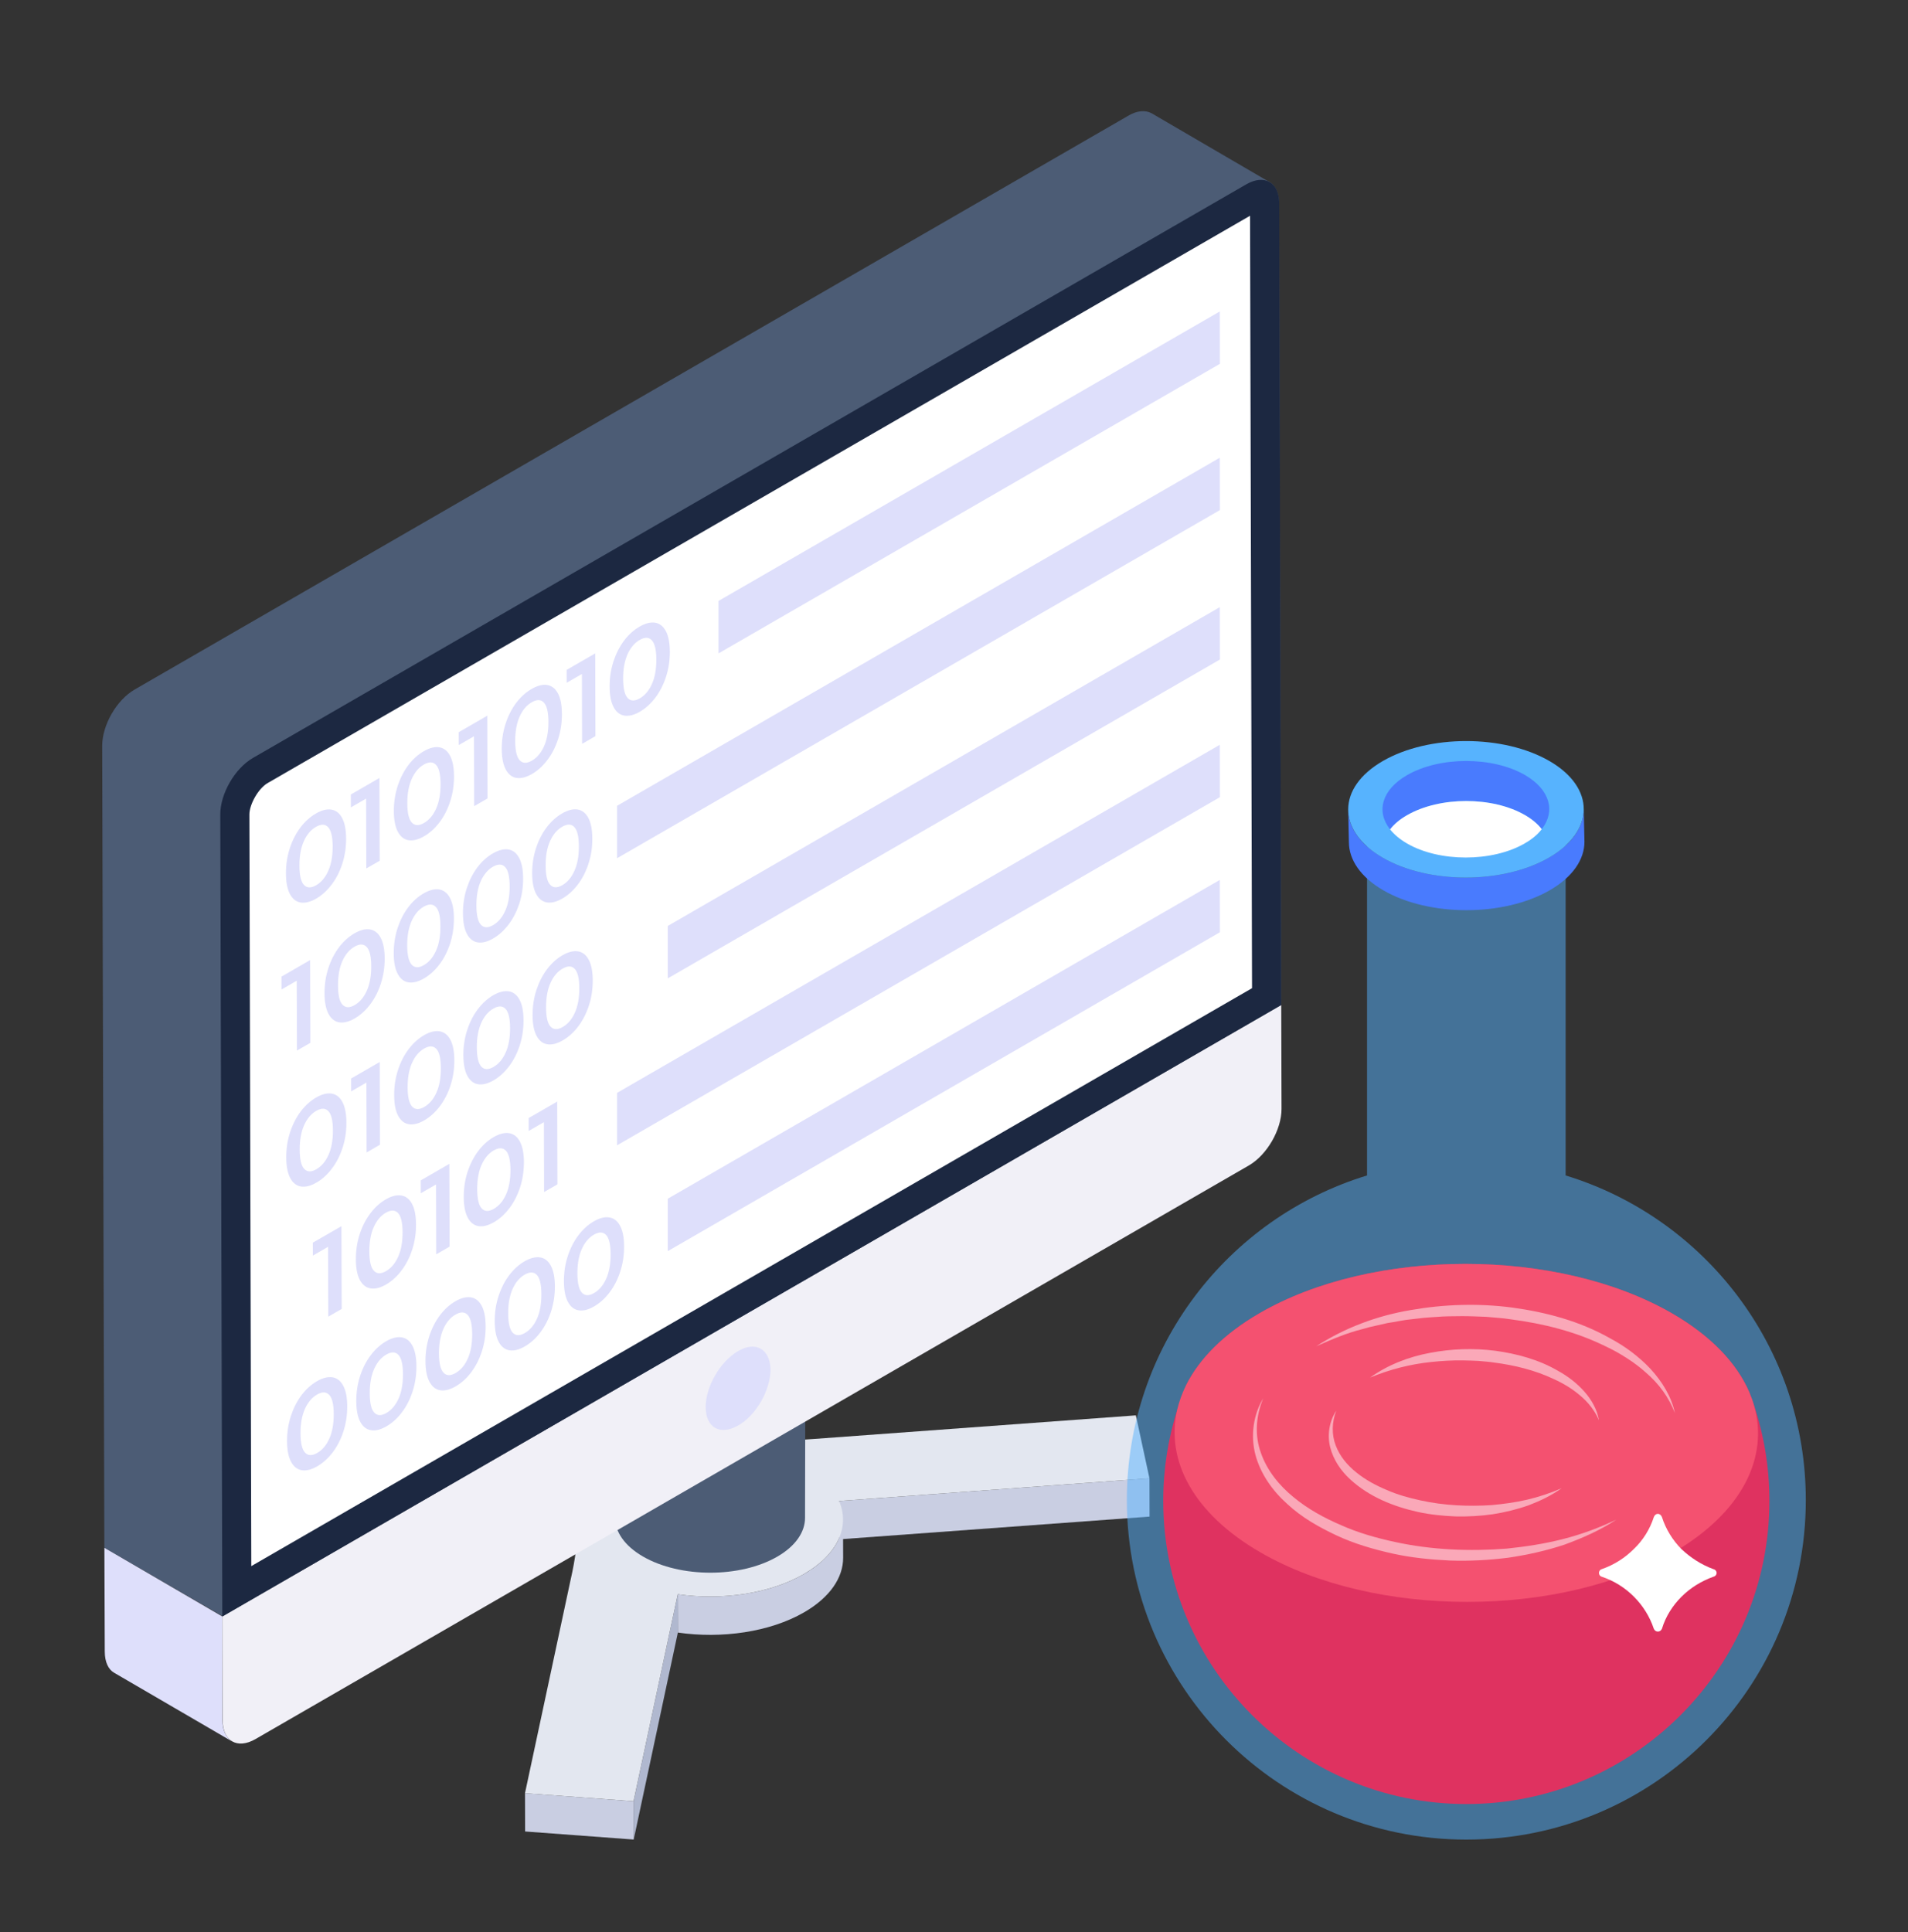 <?xml version="1.0" encoding="UTF-8"?>
<svg xmlns="http://www.w3.org/2000/svg" width="80" height="81" viewBox="0 0 80 81" fill="none">
  <rect x="0" y="0" width="80" height="81" fill="#333333" stroke="none"/>
  <path d="M9.326 67.767V67.752L4.375 64.884L4.285 31.269C4.285 30.393 4.888 29.337 5.658 28.899L47.303 4.854C47.681 4.627 48.028 4.612 48.285 4.748L53.175 7.601C53.175 7.616 53.175 7.616 53.19 7.601C53.462 7.752 53.628 8.069 53.628 8.522L53.719 42.137L9.326 67.767Z" fill="#4C5C75"></path>
  <path d="M35.185 62.925L35.189 64.531L48.2 63.578L48.196 61.972L35.185 62.925Z" fill="#C9CEE2"></path>
  <path d="M35.352 65.302L35.347 63.697C35.35 64.525 34.803 65.355 33.707 65.987C32.27 66.817 30.248 67.099 28.418 66.833L28.422 68.439C30.253 68.705 32.275 68.422 33.712 67.593C34.807 66.96 35.354 66.131 35.352 65.302Z" fill="#C9CEE2"></path>
  <path d="M26.565 75.512L26.57 77.116L28.422 68.439L28.417 66.832L26.565 75.512Z" fill="#B0B8CF"></path>
  <path d="M22.013 75.172L22.017 76.778L26.57 77.116L26.565 75.512L22.013 75.172Z" fill="#C9CEE2"></path>
  <path d="M25.874 61.436C24.781 62.067 24.234 62.895 24.234 63.722C24.233 64.552 24.118 65.381 23.93 66.204L22.012 75.173L26.564 75.511L28.417 66.833C30.248 67.099 32.27 66.817 33.706 65.987C35.145 65.157 35.638 63.987 35.183 62.925L48.195 61.972L47.625 59.334L34.112 60.324C32.688 60.43 31.256 60.495 29.821 60.493C28.395 60.491 26.966 60.805 25.874 61.436Z" fill="#E3E7F0"></path>
  <path d="M33.78 51.303L33.754 63.634C33.752 64.22 33.367 64.806 32.597 65.253C31.045 66.155 28.523 66.154 26.962 65.253C26.177 64.8 25.785 64.205 25.786 63.611L25.812 51.28C25.811 51.874 26.203 52.469 26.988 52.923C28.549 53.824 31.071 53.825 32.623 52.923C33.393 52.475 33.778 51.89 33.78 51.303Z" fill="#4C5C75"></path>
  <path d="M32.604 49.659C34.165 50.56 34.174 52.022 32.624 52.923C31.072 53.825 28.549 53.824 26.989 52.923C25.428 52.022 25.42 50.561 26.972 49.659C28.522 48.758 31.044 48.758 32.604 49.659Z" fill="#2D2C2B"></path>
  <path d="M9.736 73.007L4.785 70.124C4.543 69.988 4.393 69.671 4.393 69.234L4.377 64.886L9.328 67.769V72.117C9.328 72.554 9.494 72.856 9.736 73.007Z" fill="#DEDFFB"></path>
  <path d="M53.721 42.131L53.733 46.483C53.736 47.356 53.122 48.419 52.362 48.858L10.713 72.904C9.953 73.343 9.337 72.99 9.335 72.116L9.322 67.765L53.721 42.131Z" fill="#F1F0F7"></path>
  <path d="M52.254 7.728C53.014 7.29 53.632 7.642 53.635 8.515L53.72 42.132L9.321 67.765L9.236 34.149C9.233 33.275 9.845 32.213 10.605 31.774L52.254 7.728Z" fill="#1C2841"></path>
  <path d="M52.496 41.426L10.536 65.654L10.457 34.146C10.457 33.712 10.838 33.05 11.217 32.83L52.413 9.045L52.496 41.426Z" fill="white"></path>
  <path d="M32.306 57.413C32.306 58.268 31.708 59.328 30.956 59.755C30.187 60.199 29.588 59.84 29.588 58.986C29.588 58.131 30.187 57.089 30.939 56.644C31.691 56.2 32.289 56.559 32.306 57.413Z" fill="#DEDFFB"></path>
  <path opacity="0.5" d="M75.715 62.885C75.715 70.744 69.341 77.118 61.481 77.118C53.621 77.118 47.248 70.744 47.248 62.885C47.248 56.474 51.484 51.058 57.318 49.277V34.761H65.645V49.277C71.478 51.058 75.715 56.474 75.715 62.885Z" fill="#57B3FE"></path>
  <path d="M74.19 62.918C74.19 69.927 68.49 75.628 61.481 75.628C54.473 75.628 48.773 69.927 48.773 62.918C48.773 61.584 48.979 60.299 49.362 59.09C49.473 58.739 49.599 58.394 49.739 58.057C50.292 56.958 51.312 55.923 52.801 55.058C57.556 52.294 65.32 52.294 70.106 55.058C71.743 56.003 72.822 57.149 73.345 58.36C73.417 58.547 73.485 58.734 73.547 58.925C73.964 60.181 74.19 61.524 74.19 62.918Z" fill="#DF3260"></path>
  <path d="M70.162 65.082C65.406 67.845 57.643 67.846 52.855 65.082C50.03 63.451 48.864 61.216 49.361 59.09C49.442 58.742 49.568 58.396 49.738 58.057C50.291 56.958 51.311 55.923 52.8 55.058C57.555 52.294 65.319 52.294 70.105 55.058C71.742 56.003 72.821 57.149 73.344 58.36C73.424 58.547 73.492 58.735 73.546 58.925C74.168 61.099 73.041 63.408 70.162 65.082Z" fill="#F45170"></path>
  <g opacity="0.5">
    <path d="M67.773 63.703C67.102 64.147 66.359 64.475 65.598 64.753C64.829 65.01 64.034 65.184 63.23 65.303C62.424 65.403 61.61 65.448 60.797 65.42C59.985 65.381 59.17 65.302 58.373 65.124C57.578 64.945 56.788 64.717 56.043 64.369C55.303 64.021 54.577 63.614 53.97 63.046C53.355 62.498 52.852 61.788 52.636 60.981C52.428 60.175 52.551 59.298 52.97 58.611C52.653 59.349 52.601 60.183 52.87 60.911C53.124 61.642 53.627 62.264 54.225 62.754C54.821 63.252 55.515 63.631 56.233 63.939C56.948 64.258 57.709 64.473 58.477 64.639C60.016 64.976 61.61 65.042 63.187 64.919C63.974 64.836 64.759 64.718 65.529 64.521C66.299 64.326 67.048 64.049 67.773 63.703ZM55.189 56.438C56.371 55.667 57.737 55.157 59.142 54.921C60.546 54.674 61.99 54.629 63.408 54.815C64.822 55.008 66.233 55.383 67.488 56.092C68.122 56.427 68.71 56.861 69.203 57.385C69.687 57.913 70.083 58.544 70.227 59.24C69.975 58.58 69.554 58.01 69.032 57.559C68.777 57.328 68.502 57.12 68.211 56.935C67.922 56.749 67.622 56.579 67.309 56.435C66.072 55.825 64.714 55.486 63.345 55.308C63.004 55.251 62.657 55.239 62.313 55.203C61.967 55.192 61.621 55.171 61.275 55.175C60.929 55.179 60.582 55.176 60.236 55.207C60.063 55.22 59.89 55.227 59.717 55.244L59.2 55.303C58.853 55.333 58.516 55.416 58.171 55.465L57.663 55.58C57.492 55.616 57.323 55.656 57.157 55.709C56.477 55.875 55.834 56.151 55.189 56.438Z" fill="white"></path>
  </g>
  <g opacity="0.5">
    <path d="M65.477 62.389C65.058 62.689 64.587 62.916 64.1 63.102C63.61 63.276 63.1 63.398 62.584 63.48C62.067 63.553 61.543 63.583 61.019 63.57C60.496 63.547 59.972 63.497 59.457 63.384C58.435 63.158 57.415 62.754 56.619 62.023C56.223 61.663 55.903 61.193 55.771 60.664C55.642 60.136 55.742 59.568 56.027 59.139C55.842 59.619 55.83 60.143 56.005 60.594C56.174 61.047 56.495 61.428 56.874 61.731C57.253 62.036 57.69 62.273 58.144 62.462C58.595 62.66 59.076 62.795 59.561 62.899C60.533 63.113 61.541 63.16 62.541 63.096C63.04 63.049 63.539 62.984 64.031 62.869C64.522 62.753 65.004 62.593 65.477 62.389ZM57.444 57.751C58.178 57.223 59.056 56.881 59.956 56.714C60.857 56.541 61.787 56.508 62.701 56.627C63.612 56.752 64.522 56.998 65.327 57.468C65.733 57.69 66.108 57.979 66.42 58.325C66.728 58.671 66.97 59.091 67.042 59.541C66.863 59.124 66.583 58.777 66.249 58.499C65.919 58.216 65.543 57.991 65.147 57.812C64.362 57.44 63.504 57.23 62.638 57.119C62.423 57.083 62.203 57.075 61.986 57.051C61.767 57.043 61.548 57.03 61.329 57.03C60.891 57.024 60.452 57.049 60.014 57.096C59.138 57.187 58.278 57.404 57.444 57.751Z" fill="white"></path>
  </g>
  <path d="M56.528 33.937L56.558 35.306C56.56 36.035 57.039 36.764 57.997 37.321C59.916 38.435 63.048 38.435 64.979 37.321C65.951 36.76 66.436 36.021 66.434 35.285L66.404 33.915C66.406 34.652 65.921 35.39 64.949 35.951C63.018 37.066 59.886 37.066 57.968 35.951C57.01 35.394 56.53 34.666 56.528 33.937Z" fill="#497BFE"></path>
  <path d="M57.982 31.902C56.051 33.017 56.041 34.831 57.968 35.951C59.886 37.066 63.018 37.066 64.949 35.951C66.88 34.836 66.891 33.022 64.972 31.907C63.045 30.788 59.913 30.787 57.982 31.902Z" fill="#57B3FE"></path>
  <path d="M63.946 32.493C62.585 31.704 60.368 31.704 58.999 32.493C57.932 33.106 57.689 34.022 58.285 34.769C58.453 34.551 58.688 34.349 58.999 34.173C60.368 33.383 62.585 33.383 63.946 34.173C64.248 34.349 64.483 34.551 64.642 34.761C65.23 34.013 64.995 33.106 63.946 32.493Z" fill="#497BFE"></path>
  <path d="M63.946 34.173C62.585 33.383 60.368 33.383 58.999 34.173C58.688 34.349 58.453 34.551 58.285 34.769C58.453 34.979 58.688 35.181 58.991 35.357C60.343 36.146 62.568 36.146 63.929 35.357C64.239 35.181 64.475 34.979 64.643 34.761C64.483 34.551 64.248 34.349 63.946 34.173ZM71.841 66.098C71.341 66.28 70.886 66.553 70.5 66.939C70.137 67.302 69.841 67.757 69.683 68.279C69.614 68.438 69.41 68.438 69.342 68.279C69.001 67.257 68.183 66.439 67.161 66.098C67.002 66.053 67.002 65.826 67.161 65.78C67.683 65.599 68.138 65.303 68.501 64.94C68.887 64.576 69.183 64.099 69.342 63.599C69.41 63.417 69.614 63.417 69.683 63.599C69.841 64.099 70.137 64.576 70.5 64.94C70.886 65.303 71.341 65.599 71.841 65.78C72.022 65.826 72.022 66.053 71.841 66.098Z" fill="white"></path>
  <path d="M27.919 26.457C28.028 26.664 28.084 26.953 28.085 27.323C28.086 27.693 28.032 28.043 27.924 28.376C27.814 28.709 27.665 29.001 27.475 29.251C27.284 29.502 27.067 29.698 26.826 29.837C26.584 29.976 26.368 30.03 26.179 29.999C25.988 29.969 25.837 29.85 25.728 29.644C25.618 29.437 25.562 29.15 25.561 28.78C25.56 28.41 25.614 28.058 25.722 27.725C25.831 27.394 25.98 27.103 26.17 26.851C26.358 26.602 26.574 26.409 26.816 26.269C27.057 26.13 27.274 26.074 27.466 26.103C27.657 26.135 27.807 26.252 27.919 26.457ZM27.334 28.675C27.459 28.397 27.521 28.055 27.519 27.649C27.518 27.242 27.454 26.973 27.329 26.841C27.204 26.707 27.033 26.704 26.817 26.829C26.605 26.951 26.436 27.151 26.312 27.428C26.188 27.705 26.125 28.047 26.127 28.454C26.128 28.859 26.192 29.128 26.317 29.262C26.442 29.395 26.612 29.4 26.824 29.277C27.04 29.152 27.21 28.951 27.334 28.675ZM15.963 39.316C16.073 39.523 16.128 39.812 16.129 40.182C16.13 40.552 16.076 40.902 15.968 41.235C15.86 41.567 15.71 41.858 15.519 42.11C15.329 42.36 15.112 42.556 14.871 42.695C14.629 42.835 14.414 42.888 14.224 42.858C14.033 42.826 13.883 42.708 13.773 42.502C13.663 42.295 13.608 42.008 13.607 41.638C13.606 41.268 13.659 40.917 13.768 40.584C13.876 40.252 14.025 39.961 14.215 39.71C14.404 39.461 14.619 39.267 14.861 39.127C15.102 38.988 15.319 38.932 15.51 38.962C15.702 38.993 15.853 39.111 15.963 39.316ZM15.38 41.531C15.504 41.255 15.566 40.913 15.565 40.508C15.564 40.101 15.5 39.831 15.375 39.699C15.25 39.565 15.079 39.562 14.863 39.687C14.65 39.81 14.481 40.009 14.357 40.287C14.232 40.564 14.171 40.905 14.172 41.312C14.173 41.717 14.236 41.987 14.362 42.119C14.488 42.253 14.657 42.258 14.87 42.135C15.085 42.011 15.256 41.809 15.38 41.531ZM14.346 34.293C14.456 34.501 14.511 34.789 14.512 35.159C14.513 35.529 14.46 35.879 14.351 36.212C14.243 36.544 14.094 36.836 13.902 37.087C13.712 37.337 13.495 37.533 13.255 37.672C13.012 37.812 12.797 37.865 12.607 37.835C12.417 37.805 12.266 37.685 12.156 37.48C12.046 37.272 11.991 36.986 11.99 36.615C11.989 36.246 12.042 35.894 12.151 35.561C12.259 35.229 12.409 34.938 12.598 34.687C12.787 34.438 13.002 34.244 13.245 34.104C13.485 33.965 13.703 33.909 13.893 33.939C14.085 33.97 14.236 34.088 14.346 34.293ZM13.763 36.51C13.887 36.232 13.949 35.89 13.948 35.485C13.947 35.078 13.883 34.809 13.758 34.676C13.631 34.543 13.462 34.54 13.246 34.664C13.033 34.787 12.864 34.986 12.74 35.264C12.615 35.541 12.554 35.882 12.555 36.289C12.556 36.694 12.619 36.964 12.745 37.097C12.871 37.23 13.04 37.235 13.253 37.112C13.469 36.988 13.638 36.787 13.763 36.51Z" fill="#DEDFFB"></path>
  <path d="M15.909 32.614L15.92 36.084L15.358 36.407L15.35 33.479L14.711 33.847L14.71 33.307L15.909 32.614Z" fill="#DEDFFB"></path>
  <path d="M18.87 31.681C18.98 31.888 19.035 32.177 19.036 32.547C19.037 32.917 18.983 33.267 18.875 33.6C18.767 33.932 18.617 34.224 18.426 34.475C18.236 34.725 18.019 34.921 17.777 35.06C17.536 35.2 17.321 35.253 17.13 35.223C16.941 35.192 16.79 35.073 16.68 34.867C16.57 34.66 16.515 34.373 16.514 34.003C16.513 33.633 16.566 33.282 16.675 32.948C16.783 32.617 16.932 32.326 17.121 32.075C17.311 31.826 17.526 31.632 17.767 31.493C18.009 31.353 18.226 31.297 18.417 31.327C18.609 31.358 18.76 31.476 18.87 31.681ZM18.287 33.898C18.411 33.62 18.473 33.278 18.472 32.873C18.471 32.466 18.407 32.196 18.282 32.064C18.155 31.931 17.986 31.927 17.769 32.053C17.556 32.175 17.388 32.374 17.264 32.652C17.139 32.929 17.077 33.271 17.078 33.678C17.079 34.083 17.143 34.352 17.269 34.485C17.395 34.618 17.563 34.624 17.776 34.501C17.993 34.376 18.162 34.175 18.287 33.898Z" fill="#DEDFFB"></path>
  <path d="M20.433 30.002L20.442 33.472L19.882 33.795L19.874 30.866L19.236 31.234L19.234 30.694L20.433 30.002Z" fill="#DEDFFB"></path>
  <path d="M23.394 29.069C23.504 29.276 23.559 29.565 23.56 29.935C23.561 30.305 23.508 30.655 23.399 30.988C23.291 31.32 23.14 31.613 22.95 31.863C22.759 32.114 22.543 32.309 22.301 32.449C22.06 32.588 21.845 32.641 21.654 32.611C21.464 32.581 21.314 32.461 21.204 32.255C21.094 32.048 21.039 31.761 21.038 31.391C21.037 31.021 21.09 30.67 21.199 30.337C21.307 30.005 21.456 29.714 21.645 29.463C21.835 29.214 22.05 29.02 22.291 28.881C22.533 28.741 22.749 28.686 22.941 28.715C23.132 28.747 23.284 28.864 23.394 29.069ZM22.81 31.287C22.935 31.008 22.996 30.667 22.995 30.262C22.993 29.855 22.931 29.585 22.804 29.453C22.679 29.319 22.508 29.316 22.293 29.441C22.08 29.564 21.912 29.762 21.787 30.041C21.663 30.317 21.601 30.659 21.602 31.066C21.603 31.471 21.667 31.74 21.792 31.874C21.919 32.006 22.087 32.012 22.299 31.889C22.515 31.765 22.686 31.563 22.81 31.287Z" fill="#DEDFFB"></path>
  <path d="M24.957 27.391L24.966 30.86L24.406 31.183L24.399 28.254L23.76 28.623L23.759 28.082L24.957 27.391Z" fill="#DEDFFB"></path>
  <path d="M13.002 40.248L13.012 43.718L12.451 44.041L12.442 41.113L11.803 41.481L11.802 40.941L13.002 40.248Z" fill="#DEDFFB"></path>
  <path d="M18.865 37.64C18.975 37.847 19.031 38.136 19.032 38.506C19.033 38.876 18.979 39.226 18.871 39.559C18.762 39.891 18.612 40.182 18.422 40.434C18.23 40.684 18.015 40.88 17.773 41.02C17.532 41.158 17.316 41.212 17.125 41.182C16.935 41.151 16.786 41.032 16.676 40.826C16.564 40.62 16.51 40.332 16.509 39.962C16.508 39.592 16.561 39.241 16.67 38.907C16.779 38.576 16.927 38.286 17.117 38.034C17.307 37.784 17.522 37.591 17.763 37.452C18.005 37.312 18.221 37.257 18.413 37.286C18.604 37.318 18.755 37.434 18.865 37.64ZM18.281 39.856C18.407 39.579 18.468 39.238 18.466 38.832C18.465 38.425 18.403 38.155 18.276 38.024C18.151 37.89 17.98 37.887 17.764 38.011C17.552 38.134 17.383 38.334 17.259 38.611C17.134 38.888 17.072 39.23 17.073 39.636C17.075 40.042 17.139 40.311 17.264 40.443C17.389 40.577 17.558 40.583 17.771 40.46C17.987 40.335 18.157 40.134 18.281 39.856ZM21.767 35.965C21.877 36.172 21.933 36.461 21.934 36.83C21.935 37.2 21.881 37.55 21.773 37.884C21.664 38.215 21.515 38.506 21.324 38.758C21.132 39.009 20.917 39.204 20.675 39.344C20.434 39.483 20.218 39.537 20.027 39.507C19.838 39.474 19.688 39.356 19.578 39.151C19.468 38.944 19.412 38.657 19.411 38.287C19.41 37.917 19.464 37.565 19.572 37.232C19.681 36.9 19.83 36.609 20.018 36.359C20.208 36.109 20.424 35.915 20.665 35.776C20.907 35.637 21.122 35.581 21.315 35.611C21.507 35.641 21.657 35.759 21.767 35.965ZM21.185 38.18C21.309 37.903 21.371 37.562 21.37 37.156C21.368 36.749 21.305 36.48 21.179 36.348C21.053 36.214 20.882 36.212 20.666 36.336C20.453 36.459 20.286 36.657 20.16 36.936C20.036 37.212 19.974 37.554 19.975 37.961C19.977 38.366 20.04 38.636 20.166 38.768C20.292 38.901 20.46 38.907 20.673 38.784C20.889 38.66 21.059 38.458 21.185 38.18ZM24.669 34.289C24.779 34.496 24.834 34.785 24.835 35.155C24.837 35.525 24.783 35.875 24.674 36.208C24.566 36.54 24.417 36.831 24.226 37.083C24.035 37.333 23.819 37.529 23.578 37.668C23.336 37.808 23.12 37.861 22.931 37.831C22.74 37.799 22.59 37.681 22.48 37.475C22.37 37.268 22.314 36.981 22.313 36.611C22.312 36.242 22.366 35.89 22.474 35.557C22.582 35.225 22.732 34.934 22.922 34.683C23.11 34.434 23.326 34.24 23.568 34.1C23.809 33.961 24.026 33.905 24.216 33.935C24.409 33.966 24.559 34.084 24.669 34.289ZM24.086 36.504C24.21 36.228 24.273 35.886 24.271 35.481C24.27 35.074 24.206 34.805 24.081 34.672C23.956 34.538 23.785 34.535 23.569 34.66C23.357 34.783 23.188 34.982 23.064 35.26C22.938 35.537 22.877 35.878 22.879 36.285C22.88 36.69 22.942 36.96 23.069 37.092C23.194 37.226 23.364 37.231 23.576 37.108C23.792 36.984 23.962 36.782 24.086 36.504ZM14.358 46.199C14.468 46.406 14.523 46.695 14.524 47.063C14.525 47.434 14.472 47.785 14.363 48.118C14.255 48.449 14.106 48.74 13.914 48.992C13.723 49.243 13.508 49.438 13.265 49.578C13.025 49.717 12.809 49.771 12.618 49.741C12.429 49.708 12.278 49.591 12.168 49.385C12.059 49.178 12.003 48.891 12.002 48.519C12.001 48.151 12.055 47.799 12.163 47.466C12.271 47.134 12.421 46.844 12.609 46.593C12.799 46.343 13.015 46.148 13.255 46.009C13.498 45.869 13.713 45.815 13.905 45.845C14.098 45.875 14.248 45.993 14.358 46.199ZM13.774 48.415C13.899 48.138 13.96 47.796 13.959 47.389C13.958 46.984 13.895 46.714 13.769 46.583C13.644 46.449 13.473 46.446 13.257 46.57C13.044 46.693 12.877 46.891 12.751 47.17C12.627 47.446 12.565 47.788 12.566 48.194C12.567 48.6 12.631 48.87 12.756 49.002C12.883 49.135 13.051 49.14 13.264 49.017C13.479 48.892 13.65 48.692 13.774 48.415Z" fill="#DEDFFB"></path>
  <path d="M15.921 44.52L15.93 47.989L15.37 48.313L15.363 45.383L14.724 45.752L14.723 45.212L15.921 44.52Z" fill="#DEDFFB"></path>
  <path d="M18.883 43.587C18.993 43.794 19.048 44.083 19.049 44.451C19.05 44.822 18.997 45.172 18.888 45.506C18.78 45.837 18.629 46.129 18.439 46.38C18.248 46.631 18.032 46.826 17.79 46.966C17.549 47.105 17.334 47.159 17.143 47.129C16.952 47.097 16.803 46.978 16.693 46.773C16.582 46.567 16.528 46.279 16.527 45.907C16.526 45.539 16.578 45.188 16.688 44.854C16.796 44.522 16.944 44.232 17.134 43.981C17.324 43.731 17.539 43.536 17.78 43.397C18.022 43.257 18.238 43.203 18.43 43.233C18.621 43.264 18.773 43.381 18.883 43.587ZM18.299 45.803C18.424 45.526 18.485 45.184 18.484 44.777C18.483 44.372 18.42 44.102 18.294 43.97C18.168 43.837 17.997 43.834 17.782 43.958C17.569 44.081 17.4 44.28 17.276 44.558C17.152 44.834 17.09 45.176 17.091 45.581C17.092 45.988 17.156 46.258 17.281 46.39C17.406 46.524 17.576 46.528 17.789 46.405C18.004 46.28 18.175 46.08 18.299 45.803ZM21.785 41.911C21.895 42.118 21.95 42.407 21.951 42.776C21.952 43.147 21.898 43.497 21.79 43.83C21.681 44.162 21.532 44.453 21.341 44.705C21.15 44.956 20.934 45.151 20.692 45.291C20.451 45.43 20.235 45.483 20.045 45.453C19.855 45.421 19.705 45.303 19.595 45.098C19.485 44.89 19.43 44.603 19.428 44.232C19.427 43.864 19.481 43.512 19.59 43.179C19.698 42.847 19.847 42.556 20.036 42.306C20.226 42.056 20.441 41.861 20.682 41.721C20.924 41.582 21.14 41.528 21.332 41.557C21.524 41.588 21.675 41.706 21.785 41.911ZM21.202 44.126C21.326 43.85 21.388 43.508 21.387 43.101C21.386 42.696 21.322 42.427 21.197 42.294C21.07 42.161 20.899 42.158 20.683 42.283C20.471 42.406 20.303 42.604 20.178 42.883C20.054 43.159 19.991 43.501 19.993 43.906C19.994 44.313 20.058 44.582 20.183 44.715C20.309 44.848 20.478 44.852 20.69 44.729C20.906 44.605 21.076 44.405 21.202 44.126ZM24.686 40.236C24.796 40.443 24.852 40.732 24.853 41.1C24.854 41.472 24.8 41.822 24.692 42.155C24.583 42.487 24.434 42.777 24.243 43.03C24.053 43.279 23.836 43.475 23.595 43.614C23.353 43.754 23.137 43.808 22.948 43.777C22.757 43.746 22.607 43.628 22.497 43.422C22.387 43.215 22.331 42.928 22.33 42.556C22.329 42.188 22.383 41.837 22.491 41.503C22.6 41.172 22.749 40.881 22.939 40.629C23.128 40.38 23.343 40.185 23.585 40.045C23.826 39.906 24.043 39.852 24.234 39.882C24.426 39.913 24.576 40.03 24.686 40.236ZM24.104 42.451C24.228 42.175 24.29 41.833 24.289 41.426C24.288 41.02 24.224 40.751 24.099 40.619C23.973 40.485 23.802 40.482 23.587 40.607C23.374 40.73 23.205 40.929 23.081 41.206C22.956 41.483 22.895 41.825 22.896 42.23C22.897 42.637 22.959 42.907 23.086 43.038C23.211 43.172 23.381 43.176 23.594 43.053C23.809 42.929 23.98 42.729 24.104 42.451ZM14.392 58.092C14.502 58.299 14.558 58.586 14.559 58.956C14.56 59.326 14.506 59.678 14.398 60.01C14.289 60.343 14.14 60.633 13.949 60.884C13.757 61.136 13.542 61.33 13.3 61.47C13.059 61.609 12.843 61.664 12.652 61.633C12.463 61.602 12.313 61.484 12.203 61.277C12.093 61.071 12.037 60.783 12.036 60.413C12.035 60.043 12.089 59.693 12.197 59.359C12.306 59.028 12.455 58.737 12.643 58.486C12.833 58.236 13.049 58.041 13.29 57.902C13.532 57.762 13.748 57.709 13.94 57.738C14.132 57.769 14.282 57.886 14.392 58.092ZM13.808 60.308C13.934 60.031 13.994 59.69 13.993 59.283C13.992 58.877 13.93 58.607 13.803 58.474C13.678 58.342 13.507 58.337 13.291 58.462C13.078 58.585 12.911 58.785 12.785 59.062C12.661 59.34 12.599 59.681 12.6 60.087C12.601 60.494 12.665 60.763 12.79 60.895C12.917 61.029 13.085 61.033 13.298 60.91C13.514 60.786 13.684 60.586 13.808 60.308Z" fill="#DEDFFB"></path>
  <path d="M14.316 51.403L14.327 54.872L13.765 55.196L13.756 52.267L13.118 52.636L13.116 52.094L14.316 51.403Z" fill="#DEDFFB"></path>
  <path d="M17.277 50.47C17.387 50.677 17.442 50.964 17.443 51.334C17.445 51.706 17.391 52.056 17.282 52.389C17.174 52.721 17.025 53.011 16.833 53.264C16.643 53.514 16.427 53.71 16.186 53.849C15.944 53.989 15.728 54.042 15.539 54.011C15.348 53.98 15.197 53.862 15.087 53.656C14.977 53.449 14.922 53.162 14.921 52.791C14.92 52.421 14.974 52.071 15.082 51.737C15.19 51.406 15.34 51.115 15.53 50.864C15.718 50.614 15.934 50.419 16.176 50.279C16.416 50.14 16.634 50.086 16.824 50.116C17.017 50.147 17.167 50.264 17.277 50.47ZM16.694 52.685C16.818 52.409 16.88 52.067 16.879 51.66C16.878 51.255 16.814 50.985 16.689 50.851C16.562 50.72 16.393 50.715 16.177 50.839C15.964 50.962 15.795 51.163 15.671 51.439C15.546 51.718 15.485 52.059 15.486 52.464C15.488 52.871 15.55 53.141 15.677 53.273C15.802 53.407 15.972 53.41 16.184 53.287C16.4 53.163 16.569 52.964 16.694 52.685Z" fill="#DEDFFB"></path>
  <path d="M18.84 48.79L18.851 52.26L18.289 52.583L18.28 49.655L17.643 50.023L17.642 49.483L18.84 48.79Z" fill="#DEDFFB"></path>
  <path d="M21.8 47.858C21.91 48.065 21.966 48.352 21.967 48.722C21.968 49.094 21.914 49.444 21.806 49.777C21.697 50.109 21.548 50.4 21.357 50.652C21.165 50.902 20.95 51.098 20.708 51.237C20.467 51.377 20.251 51.43 20.061 51.4C19.871 51.368 19.721 51.25 19.611 51.044C19.501 50.837 19.445 50.55 19.444 50.179C19.443 49.809 19.497 49.459 19.605 49.125C19.714 48.794 19.863 48.503 20.052 48.252C20.242 48.002 20.457 47.807 20.698 47.668C20.94 47.528 21.156 47.475 21.348 47.504C21.54 47.535 21.69 47.653 21.8 47.858ZM21.218 50.073C21.342 49.797 21.404 49.455 21.403 49.048C21.402 48.643 21.338 48.373 21.212 48.239C21.086 48.108 20.915 48.103 20.699 48.228C20.487 48.351 20.319 48.551 20.194 48.828C20.07 49.106 20.007 49.447 20.009 49.853C20.01 50.26 20.073 50.529 20.199 50.661C20.325 50.795 20.494 50.799 20.706 50.676C20.922 50.552 21.092 50.352 21.218 50.073Z" fill="#DEDFFB"></path>
  <path d="M23.364 46.179L23.373 49.649L22.813 49.972L22.805 47.042L22.167 47.412L22.166 46.87L23.364 46.179Z" fill="#DEDFFB"></path>
  <path d="M17.294 56.417C17.404 56.624 17.459 56.911 17.46 57.281C17.461 57.651 17.407 58.003 17.299 58.334C17.191 58.667 17.041 58.958 16.85 59.209C16.66 59.46 16.443 59.655 16.202 59.794C15.96 59.934 15.745 59.989 15.555 59.956C15.364 59.926 15.214 59.809 15.104 59.601C14.994 59.396 14.939 59.107 14.938 58.737C14.937 58.367 14.99 58.017 15.099 57.684C15.207 57.352 15.356 57.062 15.546 56.81C15.735 56.561 15.95 56.366 16.192 56.226C16.433 56.087 16.65 56.033 16.841 56.063C17.033 56.093 17.184 56.211 17.294 56.417ZM16.711 58.632C16.835 58.356 16.897 58.014 16.896 57.607C16.895 57.201 16.831 56.932 16.706 56.798C16.579 56.667 16.41 56.661 16.194 56.786C15.981 56.909 15.812 57.109 15.688 57.386C15.563 57.664 15.502 58.005 15.503 58.411C15.504 58.818 15.567 59.088 15.693 59.219C15.818 59.353 15.988 59.357 16.201 59.234C16.416 59.11 16.585 58.91 16.711 58.632ZM20.197 54.741C20.307 54.948 20.362 55.235 20.363 55.605C20.364 55.975 20.311 56.326 20.202 56.658C20.094 56.991 19.943 57.283 19.753 57.533C19.562 57.785 19.346 57.979 19.104 58.118C18.863 58.257 18.648 58.313 18.457 58.281C18.266 58.251 18.117 58.133 18.007 57.925C17.896 57.721 17.84 57.432 17.839 57.062C17.838 56.692 17.892 56.342 18.002 56.008C18.11 55.676 18.258 55.386 18.448 55.135C18.638 54.885 18.853 54.69 19.094 54.551C19.336 54.411 19.552 54.357 19.744 54.386C19.935 54.418 20.087 54.535 20.197 54.741ZM19.613 56.956C19.738 56.679 19.799 56.338 19.798 55.931C19.797 55.526 19.734 55.256 19.608 55.123C19.482 54.99 19.311 54.986 19.096 55.111C18.883 55.233 18.714 55.434 18.59 55.71C18.466 55.988 18.404 56.33 18.405 56.736C18.406 57.142 18.47 57.412 18.595 57.544C18.72 57.678 18.89 57.681 19.103 57.559C19.318 57.434 19.489 57.234 19.613 56.956ZM23.099 53.065C23.209 53.273 23.264 53.559 23.265 53.929C23.266 54.299 23.212 54.651 23.104 54.983C22.996 55.316 22.846 55.607 22.655 55.857C22.464 56.11 22.248 56.303 22.006 56.443C21.765 56.582 21.55 56.637 21.359 56.606C21.169 56.575 21.019 56.457 20.909 56.25C20.799 56.044 20.744 55.756 20.743 55.386C20.741 55.016 20.795 54.666 20.904 54.333C21.012 54.001 21.161 53.71 21.35 53.459C21.54 53.21 21.755 53.014 21.996 52.875C22.238 52.736 22.454 52.682 22.646 52.711C22.838 52.742 22.989 52.86 23.099 53.065ZM22.515 55.281C22.64 55.004 22.701 54.663 22.7 54.256C22.698 53.851 22.636 53.581 22.509 53.447C22.384 53.315 22.213 53.311 21.998 53.435C21.785 53.558 21.617 53.758 21.492 54.035C21.368 54.313 21.306 54.655 21.307 55.06C21.308 55.467 21.372 55.736 21.497 55.869C21.623 56.002 21.792 56.006 22.005 55.883C22.22 55.759 22.391 55.559 22.515 55.281ZM26 51.39C26.11 51.597 26.166 51.884 26.167 52.254C26.168 52.624 26.114 52.976 26.006 53.307C25.897 53.641 25.748 53.931 25.557 54.182C25.367 54.433 25.15 54.628 24.909 54.767C24.667 54.907 24.451 54.962 24.262 54.929C24.071 54.9 23.921 54.782 23.811 54.575C23.701 54.369 23.645 54.08 23.644 53.71C23.643 53.34 23.697 52.99 23.805 52.657C23.914 52.325 24.063 52.035 24.253 51.783C24.442 51.534 24.657 51.339 24.899 51.199C25.14 51.06 25.357 51.006 25.548 51.036C25.74 51.066 25.89 51.184 26 51.39ZM25.418 53.605C25.542 53.329 25.604 52.987 25.603 52.58C25.602 52.174 25.538 51.905 25.413 51.771C25.286 51.64 25.116 51.635 24.901 51.759C24.688 51.882 24.519 52.083 24.395 52.359C24.27 52.637 24.209 52.978 24.21 53.384C24.211 53.791 24.274 54.061 24.4 54.192C24.525 54.326 24.695 54.33 24.908 54.207C25.123 54.083 25.292 53.883 25.418 53.605Z" fill="#DEDFFB"></path>
  <path d="M30.127 27.391L51.15 15.252L51.144 13.057L30.127 25.192V27.391Z" fill="#DEDFFB"></path>
  <path d="M25.872 35.978L51.15 21.383L51.144 19.189L25.872 33.78V35.978Z" fill="#DEDFFB"></path>
  <path d="M28 41.014L51.15 27.648L51.144 25.453L28 38.816V41.014Z" fill="#DEDFFB"></path>
  <path d="M25.872 48.013L51.15 33.418L51.144 31.223L25.872 45.815V48.013Z" fill="#DEDFFB"></path>
  <path d="M28 52.449L51.15 39.081L51.144 36.888L28 50.251V52.449Z" fill="#DEDFFB"></path>
</svg>
